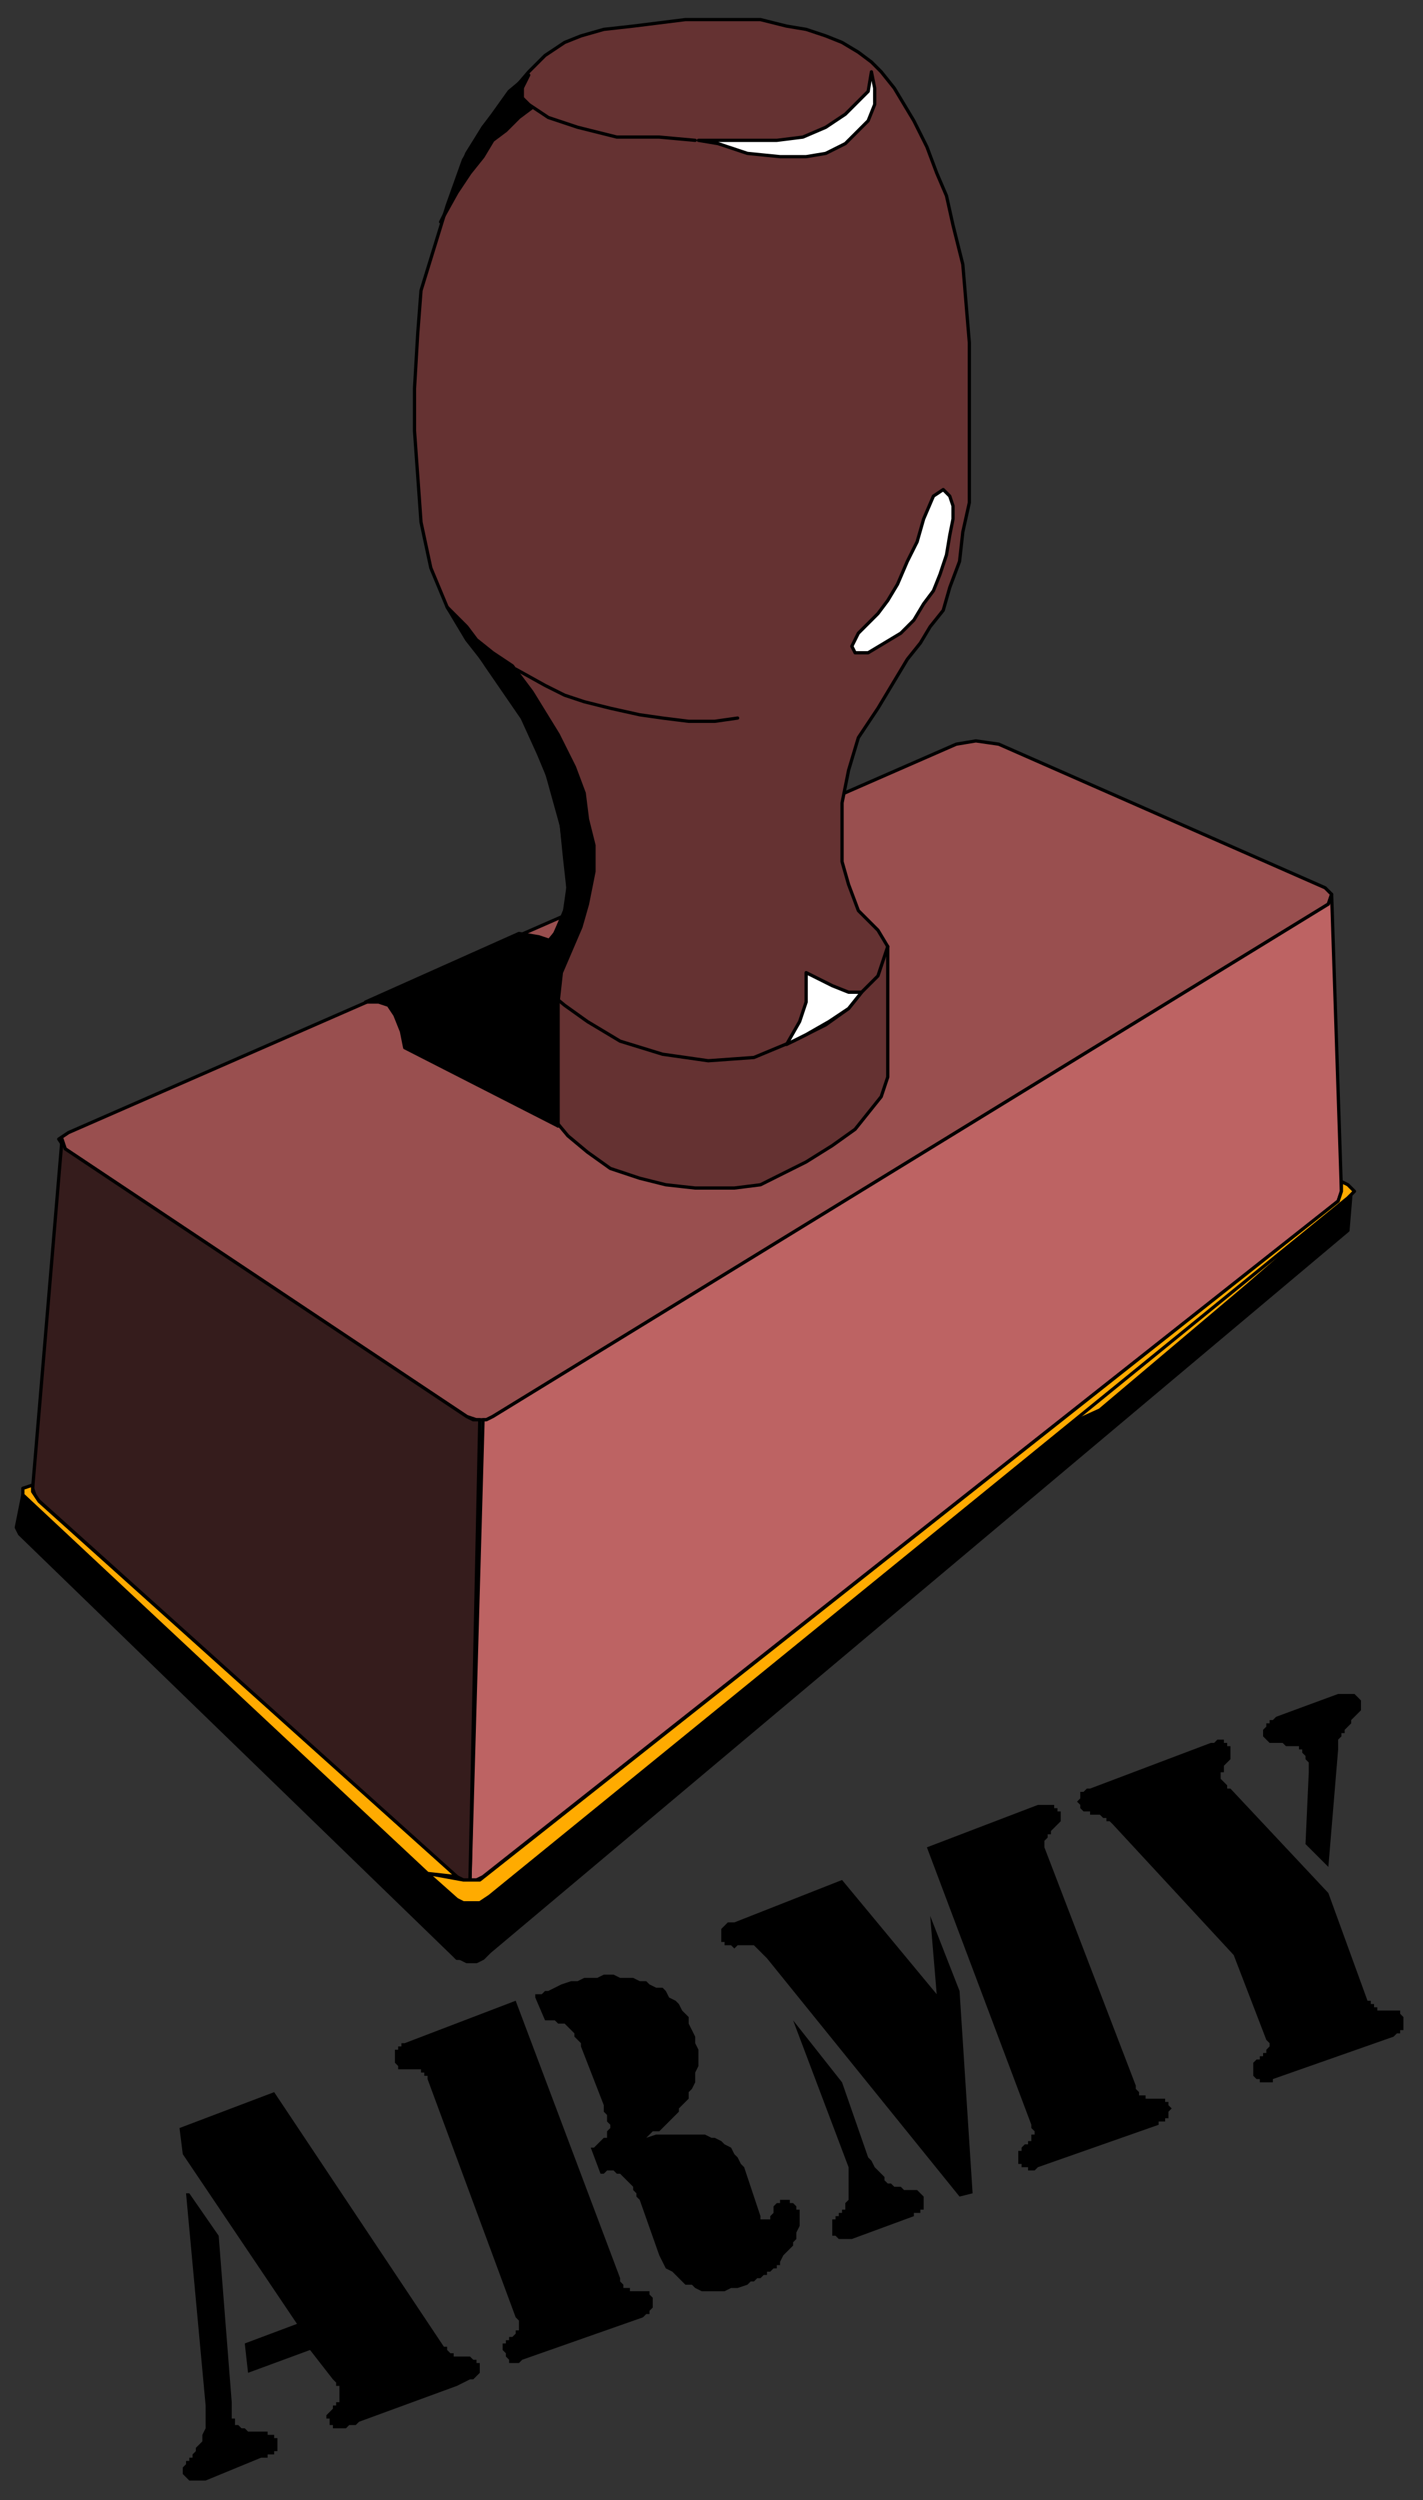 <svg xmlns="http://www.w3.org/2000/svg" fill-rule="evenodd" height="766" preserveAspectRatio="none" stroke-linecap="round" width="436"><rect width="100%" height="100%" fill="#333333" stroke="none"/><style>.brush0{fill:#fff}.pen0{stroke:#000;stroke-width:1;stroke-linejoin:round}.brush5{fill:#000}.brush6{fill:#ffab00}.pen1{stroke:none}</style><path class="pen0" style="fill:#994f4f" d="m293 228 6-1 7 1 100 44 2 2-1 3-256 157-2 1h-3l-3-1-123-82-2-3 3-2 272-119z"/><path class="pen0" style="fill:#653232" d="m173 263-1-10-5-18-5-13-8-12-11-14-6-10-5-12-3-14-1-14-1-14v-13l1-17 1-13 4-13 4-13 5-14 6-10 8-10 6-7 5-5 6-4 5-2 7-2 9-1 8-1 8-1h23l8 2 6 1 6 2 5 2 5 3 4 3 3 3 4 5 3 5 3 5 4 8 3 8 3 7 2 9 3 12 1 12 1 12v49l-2 9-1 9-3 8-2 7-4 5-3 5-4 5-9 15-6 9-3 10-2 10v18l2 7 3 8 6 6 3 5v40l-2 6-4 5-4 5-7 5-8 5-8 4-6 3-8 1h-12l-9-1-8-2-9-3-7-5-6-5-5-6-4-7-2-4v-35l4-6 3-4 3-7 1-7-1-9z"/><path class="pen0" style="fill:#bd6363" d="M148 435h1l2-1 256-157 1-3 3 91-1 3-262 207-2 1h-2l4-141z"/><path class="pen0" style="fill:#351c1c" d="m19 349 1 3 123 82 2 1h2l-3 141h-2l-2-1L11 459l-1-3 9-107z"/><path class="pen0 brush5" d="m141 600 1-17h-2L7 458l-2 10 1 2 133 129 1 1h1z"/><path class="pen0 brush5" d="m141 600 2 1h3l2-1 2-2 263-221 1-12-1 1-264 215-2 2h-5l-1 17z"/><path class="pen0 brush6" d="m326 437 86-69-30 26-45 38-11 5z"/><path class="pen0 brush6" d="m413 363 2 2-2 2-263 214-3 2h-5l-2-1-9-8 11 2h5l263-208 1-3v-3l2 1z"/><path class="pen0 brush6" d="M131 574 7 458v-2l3-1v2l2 3 128 115-9-1z"/><path class="pen0 brush0" d="m267 22-1 6-3 3-4 4-6 4-7 3-8 1h-24l6 1 9 3 10 1h8l6-1 6-3 4-4 3-3 2-5v-5l-1-5z"/><path class="pen0" fill="none" d="m213 43-11-1h-13l-12-3-9-3-6-4-2-2v-3l1-3"/><path class="pen0 brush0" d="m289 150-3 2-3 7-2 7-3 6-3 7-3 5-3 4-3 3-3 3-2 4 1 2h4l5-3 5-3 4-4 3-5 3-4 2-5 2-6 1-6 1-5v-4l-1-3-2-2z"/><path class="pen0" fill="none" d="m226 220-7 1h-8l-8-1-7-1-9-2-8-2-6-2-6-3-9-5m5 91 4 7 6 5 7 5 10 6 13 4 14 2 14-1 12-5 10-5 7-5 4-5 5-5 3-9"/><path class="pen0 brush0" d="M264 304h-4l-5-2-8-4v9l-2 6-4 7 6-3 7-4 6-4 4-5z"/><path class="pen0 brush5" d="m178 284-3 7-3 7-1 9-4-4-4-7 2-4 5-6 2-4 2-6v-7l-1-8-1-8-2-10-5-12-5-11-11-16-6-9-6-9 6 6 3 4 5 4 6 4 6 8 8 13 5 10 3 8 1 8 2 8v8l-2 10-2 7z"/><path class="pen0 brush5" d="m159 286 6 1 3 1-2 4-3 4v36l4 7 4 6-47-24-1-5-2-5-2-3-3-1h-4l47-21z"/><path class="pen0 brush5" d="m163 331 2 4 3 4 3 6v-38l-4-4-4-7v35zM151 35l-3 4-5 8-3 8-2 7-3 6 5-9 4-6 4-5 3-5 4-3 4-4 4-3-3-3v-3l2-4-6 5-5 7z"/><path class="pen1 brush5" d="m378 599-37-40-1-1h-1v-1h-1l-1-1h-3v-1h-2l-1-1v-1l-1-1 1-1v-2h1l1-1h1l37-14h1l1-1h2v1h1v1h1v4l-1 1-1 1v2h-1v2l1 1 1 1v1h1l30 32 12 33h1v1h1v1h1v1h7v1l1 1v4h-1v1h-1l-1 1-37 13v1h-4v-1h-1l-1-1v-4l1-1h1v-1h1v-1h1v-1l1-1v-1l-1-1-10-26zm22-34 1-22v-3l-1-1v-1l-1-1v-1h-1v-1h-4l-1-1h-4l-1-1-1-1v-2l1-1v-1h1v-1h1l1-1 19-7h5l1 1 1 1v3l-1 1-1 1-1 1v1l-1 1-1 1v1h-1v1l-1 1v3l-3 36-7-7zm-113 46-2-24 9 23 4 62-4 1-59-73-1-1-1-1-1-1-1-1h-5l-1 1-1-1h-2v-1h-1v-4l1-1 1-1h2l33-13 29 35zm-44 8 15 19 8 23 1 1 1 2 1 1 1 1 1 1v1l1 1h1l1 1h2l1 1h4l1 1 1 1v4h-1v1h-2v1l-19 7h-4l-1-1h-1v-5h1v-1h1v-1h1v-1h1v-2l1-1v-10l-17-45zm73 32-32-85 34-13h5v1h1v1h1v3l-1 1-1 1-1 1v1h-1v1l-1 1v2l28 73v1l1 1v1h2v1h6v1h1v1l1 1-1 1v2h-1v1h-2v1l-37 13-1 1h-2v-1h-2v-1h-1v-4h1v-1l1-1h1v-1h1v-2h1v-1l-1-1v-1zm-152-39v-1h2l1-1h1l2-1 2-1 3-1h2l2-1h4l2-1h3l2 1h4l2 1h2l1 1 2 1h2l1 1 1 2 2 1 1 1 1 2 1 1 1 1v2l1 2 1 2v2l1 2v5l-1 2v3l-1 2-1 1v2l-1 1-1 1-1 1v1l-1 1-1 1-1 1-1 1-1 1-1 1h-2l-1 1-1 1 3-1h15l2 1h1l2 1 1 1 2 1 1 2 1 1 1 2 1 1 5 15v1h3v-1l1-1v-2l1-1h1v-1h3v1h1l1 1v1h1v5l-1 2v2l-1 1v1l-1 1-1 1-1 1-1 2v1h-1v1h-1l-1 1h-1v1h-1l-1 1h-1l-1 1h-1l-1 1-3 1h-2l-2 1h-7l-2-1-1-1h-2l-1-1-2-2-1-1-2-1-1-2-1-2-6-17-1-1v-1l-1-1v-1l-1-1-1-1-1-1-1-1h-1l-1-1h-2l-1 1h-1l-3-8h1l1-1 1-1 1-1h1v-2l1-1v-1l-1-1v-2l-1-1v-2l-7-18v-1l-1-1-1-1v-1l-1-1-1-1-1-1h-2l-1-1h-3l-3-7zm-6 98-27-73v-1h-1v-1h-1v-1h-7v-1l-1-1v-4h1v-1h1v-1h1l34-13 32 85v1l1 1v1h2v1h6v1l1 1v3l-1 1v1h-1l-1 1-37 13-1 1h-3v-1l-1-1v-1l-1-1v-2h1v-1h1v-1h1l1-1v-1h1v-3l-1-1zM55 652l29-11 52 78h1v1l1 1h1v1h5l1 1h1v1h1v3l-1 1-1 1h-1l-2 1-2 1-30 11-1 1h-2l-1 1h-4v-1h-1v-2h-1v-1l1-1 1-1v-1h1v-1h1v-5h-1v-1l-1-1-7-9-19 7-1-9 16-6-35-52-1-8z"/><path class="pen1 brush5" d="m58 672 9 13 4 51v5h1v2h1l1 1h1l1 1h6v1h2v1h1v4h-1v1h-2v1h-2l-17 7h-5l-1-1-1-1v-2l1-1v-1h1v-1h1v-1l1-1v-1l1-1 1-1v-2l1-2v-7l-6-65h1z"/></svg>
